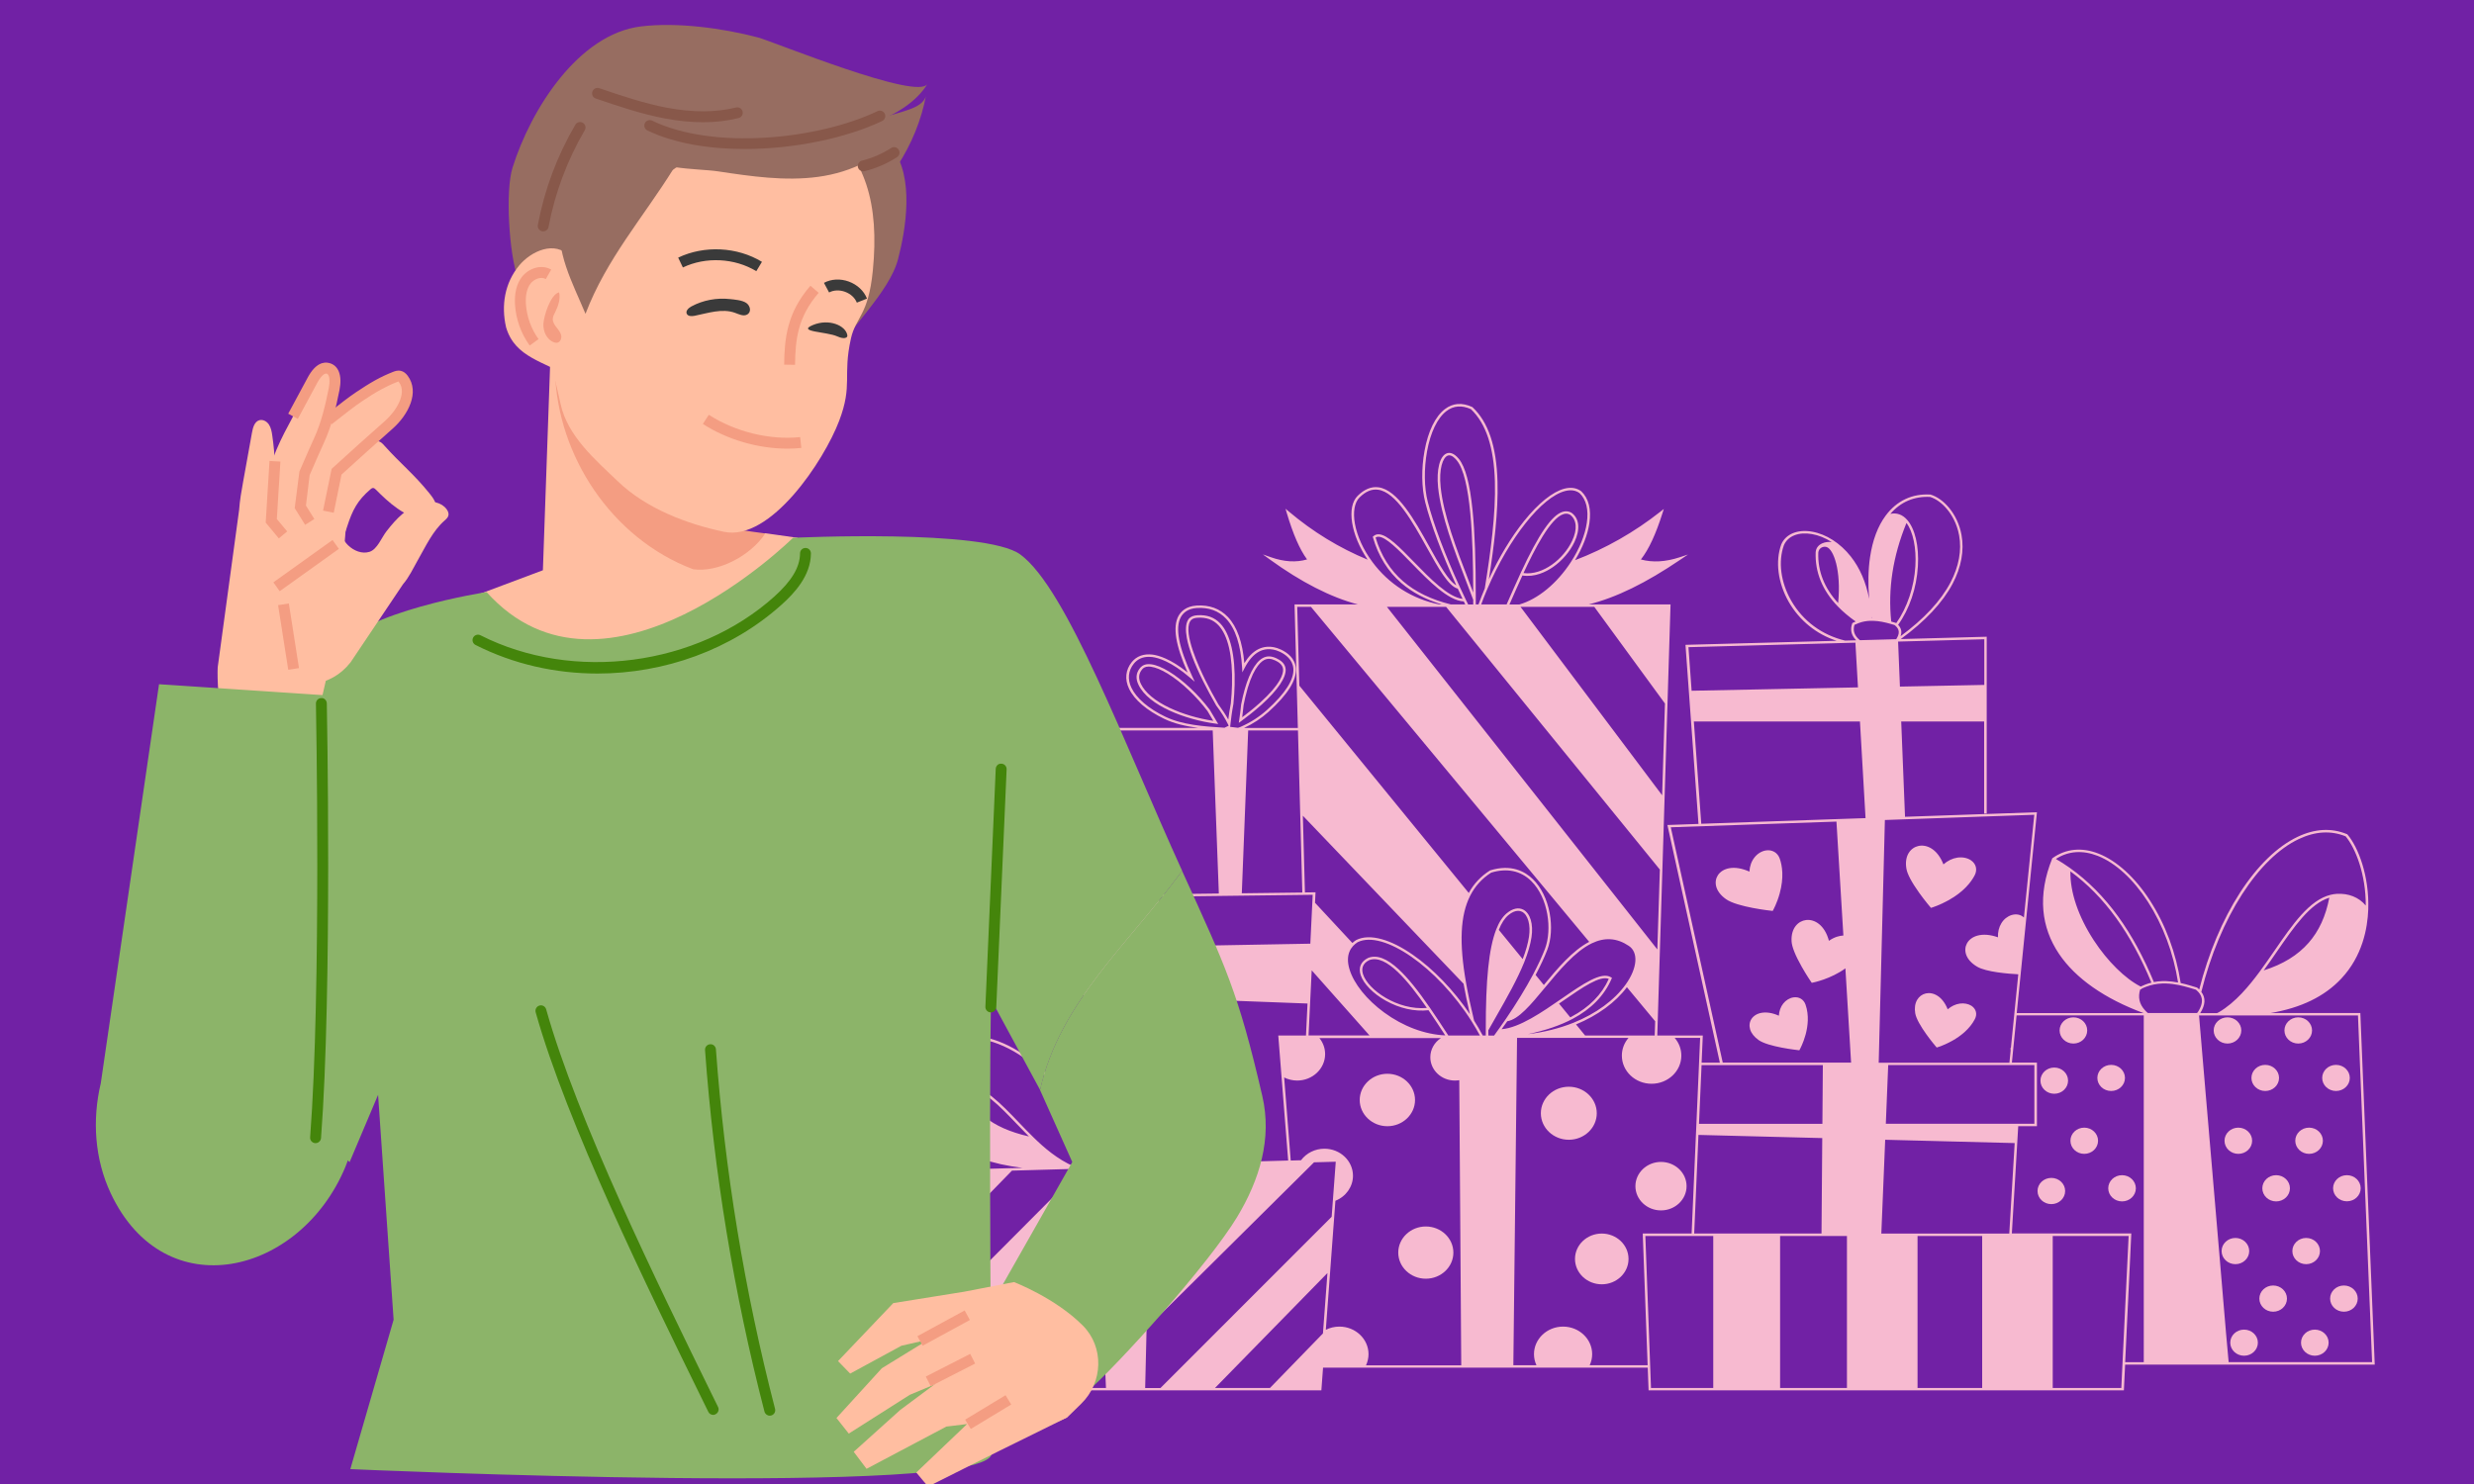 <?xml version="1.0" encoding="utf-8"?>
<!-- Generator: Adobe Illustrator 27.0.0, SVG Export Plug-In . SVG Version: 6.00 Build 0)  -->
<svg version="1.1" xmlns="http://www.w3.org/2000/svg" xmlns:xlink="http://www.w3.org/1999/xlink" x="0px" y="0px"
	 viewBox="0 0 5000 3000" style="enable-background:new 0 0 5000 3000;" xml:space="preserve">
<style type="text/css">
	.st0{fill:#7121A5;}
	.st1{fill:#F7BAD0;}
	.st2{fill:#FFBEA1;}
	.st3{fill:#F49D82;}
	.st4{fill:#8CB469;}
	.st5{fill:#976D61;}
	.st6{fill:#3A3A3A;}
	.st7{fill:#88584A;}
	.st8{fill:#44850B;}
</style>
<g id="BG">
	<rect class="st0" width="5000" height="3000"/>
</g>
<g id="Box">
	<g>
		<path class="st1" d="M2549.7,1424.5c32.7-29.5,50-55.1,48.6-72c-1-12-11.1-18.1-18.6-21.7c-10.5-4.9-19.2-5.1-27.5-0.6
			c-16.3,8.8-30.7,36.6-40.5,78.4c-1.2,5.1-2.3,10.4-3.4,15.9l0,0.2c-1,10.3-2.3,20.6-3.8,30.6l-0.9,6l5.1-3.7
			C2519,1450,2534.5,1438.2,2549.7,1424.5z M2513.4,1425.2c1-5.4,2.2-10.6,3.3-15.6c12.8-54.5,29.3-70.5,38-75.2
			c6.8-3.6,13.7-3.4,22.6,0.8c6.4,3,15,8.1,15.8,17.7c0.7,9-4.4,29.8-47,68.1c-12.7,11.5-25.7,21.6-35.6,29
			C2511.6,1441.8,2512.6,1433.5,2513.4,1425.2z"/>
		<path class="st1" d="M2444.9,1434.8l-0.2-0.3c-11.3-15-24.7-29.9-38.8-43.2c-29.5-27.8-59.2-45.9-79.5-48.4
			c-1.6-0.2-3.2-0.3-4.7-0.3c-11.3,0-16.1,5.9-17.7,7.9c-8.2,10.1-9.2,21.2-3,34c20.2,42.2,94.9,70.2,155.8,78.4l5.3,0.7l-2.7-4.4
			C2454.5,1451.2,2449.6,1443,2444.9,1434.8z M2364.3,1431.2c-29.8-14.1-50-30.9-58.6-48.8c-5.3-11.2-4.6-20.4,2.4-29
			c2.2-2.8,5.8-5.9,13.5-5.9c1.3,0,2.6,0.1,4.1,0.3c19.2,2.4,47.8,19.9,76.4,47c13.9,13.1,27.1,27.8,38.2,42.5
			c3.9,6.7,7.8,13.3,11.8,19.9C2421,1452.5,2390,1443.3,2364.3,1431.2z"/>
		<path class="st1" d="M4783.7,2377.3l0-2.1h-0.1l-13.2-324.9l-0.1-2.4h-181.6c61.3-10.2,109.4-33.5,143.2-69.7
			c42.5-45.4,53-101.1,54.4-139.9c2.3-67.2-20.1-125.5-42-151.3l-0.4-0.5l-0.6-0.2c-31.4-13-64.9-11.2-99.8,5.4
			c-41,19.5-81.3,58.6-116.6,113.2c-35.2,54.6-63.6,122.1-82.2,195.4c-0.1-0.1-0.1-0.1-0.2-0.2c-1.2-1.1-2.5-2.3-3.9-3.4l-0.4-0.3
			l-0.5-0.1c-5.7-1.8-10.1-3.1-14.2-4.3c-5.4-1.6-11.6-3.3-18.3-4.7c-9.4-61-30.9-118.8-62.2-167.1c-30-46.4-66.8-80-103.7-94.5
			c-33.7-13.3-65.8-10.2-92.9,8.9l-0.6,0.4l-0.3,0.7c-14.7,36.5-20.7,71.7-17.8,104.8c2.7,31.2,13.4,60.8,31.6,87.8
			c33.3,49.5,92.4,90.8,170.8,119.7h-256.2l40.8-406l-266.6,9.2l-7.7-192.6h167.6v186h5.2v-357.4l-173.7,4.7
			c49.3-35.9,84.6-73.6,104.9-112.1c17.4-33.1,23.6-67.1,17.9-98.3c-8-43.9-37.5-74.3-62.5-81.6l-0.3-0.1l-0.3,0
			c-36.7-2.2-67.8,12.5-90.1,42.4c-16,21.5-26.6,49.8-31.7,84.3c-3.7,25.3-4.3,53.4-1.8,84c-6.3-33.2-18.8-62.3-37.1-85.5
			c-21.2-26.9-49.7-45.2-78.2-50.2c-29.2-5.1-53,4.6-62.1,25.3l-0.1,0.1c-12.6,34.7-6.9,78.3,15.1,116.7
			c21.6,37.5,55.5,65,96.6,78.5l-302.7,8.1l-2.7,0.1l26.3,362l-59.7,2.1l-3.1,0.1l106,480.5H3439l2.3-52.3l0.1-2.6h-92l26.8-871.5
			h-165.5c55.8-13.9,115.7-43.2,186.1-91l14.7-9.9l-17,5.6c-28.6,9.4-54.8,10.8-78.2,4.4c16-20.5,30-50.6,43.8-94.2l2.5-7.9
			l-6.7,5.3c-52.7,41.6-110.8,74.7-172.7,98.3c15.3-25.2,25.6-51.5,29-75c4.1-28-1.6-50.2-16.3-64.2l-0.2-0.2
			c-9.2-6.8-20.6-8.6-33.7-5.3c-23.7,6.1-52.8,29.3-81.8,65.5c-25.8,32.1-50.7,73.3-71.1,117.5c10.5-67.4,19.1-136.9,17.4-197.4
			c-2.1-71-18.5-120.1-50.4-150.1l-0.3-0.3l-0.4-0.2c-20.6-9.5-39.2-8-55.3,4.3c-19.3,14.7-33.9,44.7-41.1,84.4
			c-6.6,35.9-6,74.8,1.4,103.9c11.3,44.3,34.1,105.2,62.8,167.9c-15.9-8.9-34.8-42.7-54.6-78.4c-29.9-53.8-63.9-114.7-102.8-119.8
			c-14.3-1.9-28.4,3.9-41.9,17.2c-22.9,22.6-13.7,79.3,20.1,129.1c-57-23.5-110.6-56.2-159.2-97.3l-6.7-5.6l2.4,8.2
			c13,43.6,26.1,73.7,41.1,94.2c-21.8,6.4-46.4,5-73-4.4l-16.3-5.7l13.8,10c63.7,46.2,123.5,76.7,178.2,91.1h-128l6.7,249.7h-108.8
			c18.3-8.5,35-19.5,49.7-32.7c38.5-34.7,57.1-64.2,55.1-87.9c-1.6-20.3-17.3-31.8-30.1-37.8c-20.9-9.8-37.2-5.5-47.2-0.1
			c-10,5.4-19,14.7-26.9,27.6c-3.5-42.5-14.7-73.8-33.1-93.3c-16.2-17.1-37.6-24.9-63.5-23.2c-21.4,1.4-31.6,12.2-36.5,21.1
			c-11.9,21.9-5.9,59.3,18.4,114.1c-34.7-27.9-59.1-34.6-71-36.1c-17.5-2.1-32,3.1-41.7,15.1c-12.7,15.7-14.7,34.9-5.5,54
			c10.6,22.2,35.7,43.8,70.7,60.6c20.7,10,44.1,15.2,68.5,18.4h-206.3l29.4,337.3l-185.7,2.3l-2.7,0l4,107.3h0l1.3,35.1l6.6,177.7
			c-52.1-35-106.5-46.3-154.9-31.9l-0.5,0.2l-0.4,0.4c-22,18.7-44.6,61-42.3,109.7c1.3,28.1,11.9,68.5,54.7,101.4
			c33.7,25.9,81.3,42.7,142.1,50l-22.4,0.6l-0.5-0.5l-0.5,0.5l-247.3,6.9l-2.9,0.1l66.7,440.1l0.3,2.1h810.7l3.4-45.9h656.2
			l1.7,45.9h960.6l2.5-52.1h504.5L4783.7,2377.3z M4665.8,1905.9c-22.1,25.2-51.8,43.5-90.8,55.8c9.1-12.4,17.9-25.2,26.4-37.6
			c34.5-50,67.1-97.4,106.2-109.4C4700.4,1852.1,4686.7,1882,4665.8,1905.9z M4531.5,1807.5c34.7-53.8,74.3-92.3,114.4-111.3
			c33.2-15.7,65-17.6,94.7-5.5c20.3,24.4,41,77.7,40.6,139.9c-13.7-16.6-34.7-25.1-58.7-23.6c-4.1,0.2-8.3,0.9-12.3,1.9
			c-42.8,10.4-77,60-113.2,112.6c-9.9,14.4-20.2,29.2-30.7,43.5c-20.3,27.3-47.9,61.3-81.8,81.2l-3.9,1.9h-33.9
			c10.6-16.8,11.4-30.9,2.2-42.9C4467.5,1930.8,4496,1862.5,4531.5,1807.5z M4155,1736.4c24.9-16.1,54-18.2,84.6-6.2
			c35.8,14.1,71.8,47,101.2,92.6c30.6,47.3,51.7,103.7,61.1,163.4c-7.5-1.4-15.6-2.5-23.8-2.8c-2.9-0.1-5.7-0.1-8.3,0
			c-5.8,0.2-11.3,0.8-16.8,1.9c-20.7-50.2-44.9-94.7-71.8-132c-28.7-39.8-61.7-73-97.9-98.7
			C4174.1,1748.1,4164.6,1741.9,4155,1736.4z M4231.6,1900.9c-31.3-48-48-97.2-47.3-139.4c34.2,25,65.4,56.8,92.7,94.6
			c26.6,36.9,50.5,80.7,71,130.4c-4.1,1-8.1,2.2-12.1,3.8c-3.2,1.2-6.3,2.6-9.5,4.1C4295.4,1978.8,4259.4,1943.5,4231.6,1900.9z
			 M4111.3,1647.1l-20.9,207.7c-6.5-6-15.6-7.9-25.2-4.9c-8.2,2.6-15.5,8.4-20.4,16.5c-4.9,8-7.3,17.8-6.9,28.4
			c-32.4-11.5-54.8-2.3-62.7,12.4c-7.1,13.2-3.5,32.9,20.8,47.1c18.1,10.6,62.1,14.2,83,15.3l-14.9,148.5h-0.7v5h0.2l-2.5,25.3
			h-264.2l12.5-490.7L4111.3,1647.1z M3432.6,2294.3l250.2,6.4l-1.5,192.9H3424L3432.6,2294.3z M3811.3,2271.7l4.8-118.6h295.4
			v118.6H3811.3z M4010.3,1292.3v92.3l-170.5,3.4l-3.7-91L4010.3,1292.3z M3900.8,1004.6c11.7,3.5,24.4,12.7,34.7,25.3
			c8.4,10.2,19.4,27.6,23.9,52.3c5.5,30.2-0.5,63.1-17.4,95.3c-19.6,37.2-53.5,73.7-100.9,108.6c3.1-8.7,1.5-16.3-5-22.9
			c23.2-32.5,37.4-74.5,40-118.4c2.5-40.9-5.8-76.1-22-94.2c-9.4-10.5-20.9-14.5-33.6-11.8
			C3841.3,1014.6,3868.8,1002.9,3900.8,1004.6z M3853,1057.2c13.4,17.8,20.2,50.6,18,87.3c-2.5,42.1-16.6,84-38.7,115.3
			c-0.2-0.1-0.4-0.3-0.6-0.4l-0.4-0.3l-0.5-0.1c-3.4-1-6.1-1.8-8.6-2.5C3815.4,1190.2,3825.4,1124.9,3853,1057.2z M3782.7,1250
			c-0.1,0-0.3,0-0.4,0c0-1.2-0.1-2.4-0.2-3.6C3782.4,1247.6,3782.6,1248.8,3782.7,1250z M3779.9,1255c1.8-0.1,3.8-0.1,5.8,0
			c12.5,0.4,24.4,3.2,33.5,5.7c2.8,0.8,5.9,1.6,9.7,2.8c0.8,0.6,1.5,1.2,2.1,1.8c8.2,7.4,8.5,15.7,1.3,26.9l-73.5,2
			c-1.5-1.2-2.9-2.5-4.1-3.8c-7.8-8.2-10-17.1-6.7-27.3c2.9-1.4,5.8-2.6,8.6-3.6C3764.1,1256.7,3771.7,1255.3,3779.9,1255z
			 M3620.2,1214.5c-21.3-37.1-26.9-79.2-14.8-112.6c8.1-18.4,29.6-26.9,56.3-22.3c13.4,2.3,27.1,7.7,40.3,16.2
			c-6.4-0.8-13.1-0.1-19,2.5c-8,3.5-12.7,9.7-13.4,17.4l-0.1,0.1l0,0.6c-1.5,40.3,13.5,77.1,44.6,109.4l0.8,0.8
			c10.1,10.3,21.9,20.3,35.4,29.8c-1.9,0.8-3.9,1.7-5.8,2.7l-0.9,0.5l-0.3,0.9c-4.4,12.3-1.9,23.4,7.4,33.2c0.2,0.2,0.4,0.4,0.7,0.7
			l-22.5,0.6C3682.4,1283.9,3643.8,1255.4,3620.2,1214.5z M3714.9,1219.1c-27.9-30.3-41.4-64.6-40.1-102c0.8-9.2,9.9-13.4,16.7-11.3
			C3705.5,1110.1,3721.5,1152.7,3714.9,1219.1z M3412.4,1308.3l337.4-9.1l5.2,90.4l-336.2,6.8L3412.4,1308.3z M3423.3,1458.5H3759
			l11.3,195.4l-59.1,2l-272.9,9.4L3423.3,1458.5z M3376.7,1672.4l334.8-11.5l14,230.3c-7.6,0.4-18,2.8-29.2,10.7
			c-8.4-31.8-29-44.1-46.3-42c-15.5,1.9-30.6,15.9-29.2,42.9c0.6,11.2,7.5,28.5,20.5,51.5c9.6,17,19.2,31,19.3,31.1l1,1.4l1.7-0.3
			c1.5-0.3,36.4-7.2,66.3-28.9l11.5,190.5h-259.4L3376.7,1672.4z M3684,2153.2l-0.9,118.6h-249.4l5.2-118.6H3684z M3349.5,1919.3
			L2803,1226.8h119.6l432,531.1L3349.5,1919.3z M2835.7,1175.1c-26.1-22.5-44.8-52.3-55.6-88.4c1.7-1.2,3.7-1.8,5.9-1.7
			c15.1,0.4,40.5,26.5,67.4,54.1c34.3,35.2,73.1,75.1,104.9,76.7c1,2,2,4.1,3,6.1h-29.1C2893,1212.2,2860.5,1196.5,2835.7,1175.1z
			 M3222.1,1226.8l142.8,195.4l-5.7,185.5L3073,1226.8H3222.1z M3083.2,1057.6c27.9-35.1,56.3-59,80.1-65c11.4-2.9,21.1-1.5,29,4.3
			c13.5,12.8,18.6,33.5,14.7,59.9c-3.6,24.7-15,52.9-32.2,79.4c-28,43.2-66.9,75.2-104.2,85.8h-20c8.5-19.3,17.2-39.1,26.2-58.6
			c25,3.9,47.3-7,61.7-17c18.5-12.8,34.4-31.3,43.5-50.7c12.1-25.7,9.9-47.8-6-59.1l-0.3-0.2c-5.4-3-11.3-3.6-17.5-1.7
			c-22,6.7-48.2,44.7-84.6,123l-0.8,1.8c-9.6,20.8-18.9,41.9-27.9,62.4h-51.4c3.7-10.2,7.8-20.5,12.1-30.6l0.2-0.2l0.1-0.5l0.1-0.2
			C3027.8,1139.2,3055.3,1092.7,3083.2,1057.6z M3079,1158.5c22.4-48.2,54.6-111.2,80.9-119.2c4.7-1.5,9-1.1,13.1,1.2
			c13.7,9.9,15.3,29.7,4.2,53C3160.3,1129.5,3118.4,1163.7,3079,1158.5z M2885.5,1014.3c-7.3-28.5-7.8-66.6-1.4-101.9
			c7-38.6,21-67.5,39.2-81.4c14.3-10.9,30.9-12.2,49.4-3.9c30.6,29.1,46.5,77,48.5,146.4c1.9,65.8-8.6,142.3-20.3,215.3l-0.1,0.2
			v0.5c-4.5,10.7-8.8,21.6-12.7,32.4h-5.5c0-3.3,0-6.6,0-9.8c0.1-78.5-2-135.8-6.5-180.4c-5.5-54-14.6-88-27.9-104.2
			c-10.5-12.7-19-13-24.3-11c-14.1,5.3-21.1,32.9-17.5,68.7c5.9,57.5,32,125.6,57.3,191.5c4.5,11.8,9.2,24,13.7,35.9
			c0,3.1,0,6.3,0,9.4h-10.2c-1.6-3.2-3.1-6.4-4.7-9.5c-4.2-8.7-8.2-17.2-12-25.5C2920.7,1122.5,2897.1,1059.6,2885.5,1014.3z
			 M2977.4,1197.8c-2.9-7.7-5.9-15.4-8.8-22.9c-25.2-65.6-51.2-133.4-57-190.2c-3.8-36.8,4.3-59.8,14.2-63.6c1-0.4,2-0.6,3.1-0.6
			c5.6,0,11.2,5.2,15.2,10.1C2972.6,965,2977.2,1088.8,2977.4,1197.8z M2738.3,1058.7c-4.2-23.6-0.8-43,9.3-53
			c12.4-12.3,24.7-17.4,37.4-15.7c36.2,4.8,69.5,64.6,98.9,117.3c23.2,41.6,43.3,77.7,62.3,82.7c3.1,6.7,6.4,13.7,9.7,20.7
			c-29.2-3.7-65.9-41.4-98.5-74.9c-28.9-29.7-53.8-55.3-71.1-55.7c-4.2-0.1-7.9,1.3-10.8,4l-1.1,1l0.4,1.4
			c10.9,37.8,30.3,68.8,57.5,92.3c21.7,18.7,49,33.1,81.4,43.1h-4.5c-54.5-10.6-102.8-41.2-135.9-86.3
			C2755.2,1111.1,2742.8,1083.8,2738.3,1058.7z M2621.7,1226.8h27.8l562.3,677.2c-33.6,17.4-64.4,54.2-91.7,87.2l-16.6-20.3
			c10-19,18-36.1,23.7-51c7.9-20.7,9.6-47.6,4.7-73.9c-5.2-28-17.2-52.3-33.8-68.6c-15.8-15.5-43.7-31.1-86.4-17.9l-0.3,0.1
			l-0.3,0.2c-18.2,11.5-32.6,26.8-42.7,45.4L2626,1386.1L2621.7,1226.8z M2360.9,2352.9c42.3-11.4,77.1-25.2,103.5-41.1
			c28.4-17.1,48-37.2,58.2-59.6c15.1-33.2,10.1-72.6-14.8-117.1l-0.4-0.7l-0.7-0.4c-34.2-17.4-76.4-16.5-118.8,2.5
			c-24.3,10.9-47.4,27-67.8,47.3l10.2-166.9l312.2,11.8l-3.1,64.6h-56l20,252.8L2360.9,2352.9z M2499.3,2354l-178.4,177.1l4.1-172.3
			L2499.3,2354z M2378.7,2223c27.4-27.3,58.7-50.2,93-68.2c0.4,30-16.1,65-47.1,99.1c-28.5,31.4-65.6,57.4-97.2,68
			c-5.8-2.6-12.1-4.8-18.8-6.5C2328.8,2280.3,2352.4,2249.2,2378.7,2223z M2303.2,2314.3c-9.6-2-19.8-3-30.2-3
			c-6.4,0-12.8,0.4-19,1.2c8.3-37.1,25.8-72.9,50.5-103.6c24.3-30.1,53.9-53.5,85.7-67.8c38.9-17.4,77.4-19.1,109.2-4.9
			c-9,3.8-18,8-26.6,12.4c-36.2,18.5-69.2,42.5-98,71.1C2348,2246.4,2323.9,2278.3,2303.2,2314.3z M2336.6,1913.4l6.1-100.7
			l310.3-3.8l-4.8,98.8L2336.6,1913.4z M2647.7,2028.9l3.2-65.4l0.1-1.9l116.8,131.6h-123.2L2647.7,2028.9z M2637.3,1804.1
			l-4.2-155.1l324.8,339.7c3.2,18.2,7.4,38,12.8,61.5c-32.4-48.1-74-91.5-115.7-120.3c-22.3-15.5-43.4-26-62.6-31.3
			c-20.5-5.7-37.8-5.1-51.4,1.7l-0.2,0.1c-2.8,1.8-5.4,3.8-7.6,5.9l-75.5-81.3l1-21.2L2637.3,1804.1z M2522.6,1476.6h100.6
			l8.8,327.7l-122.3,1.5L2522.6,1476.6z M2355,1448.8c-33.9-16.4-58.1-37.1-68.3-58.3c-8.4-17.4-6.6-34.8,4.9-49
			c7.3-9,17.6-13.7,30.2-13.7c2.2,0,4.4,0.1,6.7,0.4c12.3,1.5,38.6,9,76.9,42.1l9.2,7.9l-5-10.7c-27.5-58.9-35-98.2-23.1-120
			c4.2-7.7,13.2-17.2,32.2-18.4c24.2-1.6,44.2,5.7,59.2,21.6c18.9,19.9,29.8,53.2,32.4,99l0.5,9.5l4.4-8.5
			c8.4-16.2,18.1-27.4,29.1-33.3c8.9-4.8,23.4-8.6,42.3,0.2c11.6,5.5,25.8,15.8,27.3,33.8c1.8,22.1-16.2,50.4-53.5,84
			c-15.5,13.9-33.3,25.3-52.9,33.9c-0.8,0.4-1.3,0.6-1.6,0.7l-4,1.3l-15.7-1.9l0.2-2.2l0.4-3.6c1-9.3,2.8-24,6-40.8l0-0.2
			c1.3-13.1,2.1-25.9,2.4-38c1.5-59.6-8.5-102.5-28.9-124.1c-11.9-12.5-27-18-46.5-16.7c-14.2,0.9-18.1,8.1-19.3,10.4
			c-4.2,7.7-4.8,19.7-1.9,35.6c4.1,22.4,15.3,51.9,33.2,87.8c7.7,15.4,16.5,31.8,26.2,48.7l0.2,0.2c9.9,13.2,17.9,25.9,23.6,37.7
			l1.4,2.9l-8.1,3.9l-0.2,0.2C2432.8,1468.6,2389.6,1465.5,2355,1448.8z M2482.4,1454.6c-5.4-9.8-12.1-20-20-30.6
			c-9.7-16.8-18.4-33-26-48.3c-13.8-27.8-44.6-95-31.4-119.1c1.8-3.3,5.1-7.1,15.1-7.8c17.7-1.2,31.5,3.8,42.2,15
			c19.6,20.6,29.1,62.4,27.6,120.7c-0.3,12-1.1,24.6-2.4,37.6C2485.1,1434.5,2483.5,1445.7,2482.4,1454.6z M2220.4,1476.6h230.5
			l12.4,329.7l-214,2.6L2220.4,1476.6z M2251.1,2317.8c7.1-1.1,14.4-1.6,21.9-1.6c10.7,0,21.2,1.1,31,3.3c8,1.8,15.5,4.3,22,7.3
			l0.5,0.2c14.1,6.6,23.4,15.7,26.3,25.4c0.1,0.2,0.1,0.4,0.2,0.6l-160.7,4.5c0.7-9.4,7.3-18.6,18.8-25.9
			C2221.6,2325,2235.5,2320.2,2251.1,2317.8z M2230.7,2317h0.2l-0.2,0.2V2317z M2225.6,2315.1v4c-5.3,1.9-10.2,4.2-14.6,6.8
			c-13.1-37.2-30.8-72-52.8-103.5c-21.8-31.3-46.8-58-74.1-79.2c-3.7-2.9-7.4-5.6-11.1-8.2l-4.8-127.9l151,5.7L2225.6,2315.1z
			 M2065,1918.4l-3.8-102.3l153.9-1.9l2.1,101.3L2065,1918.4z M1933.3,2186.2c-24.4-1.1-44.9,5-58.7,17.2
			c-0.3-44.2,20.2-82.1,40.3-99.5c51.7-15.2,110.6,0.1,165.9,43c27,20.9,51.6,47.2,73.1,78.1c21.9,31.5,39.6,66.3,52.6,103.6
			c-12.1,8.1-18.9,18.3-19.4,29l-16.4,0.5c-33.7-14.4-61.2-38.6-81.3-58.2c-10.5-10.2-20.8-20.9-30.7-31.3
			c-36.2-37.8-70.4-73.6-113.1-81.1C1941.4,2186.9,1937.3,2186.4,1933.3,2186.2z M1989.8,2257.5c-20.5-16.9-34-38-41.2-64.2
			c39.2,8.7,71.8,42.7,106.2,78.7c8,8.4,16.3,17,24.7,25.4C2041,2288.6,2011.6,2275.5,1989.8,2257.5z M1798.6,2373.4l136.9-3.8
			l-118.7,123.9L1798.6,2373.4z M1848.3,2701.1l-17.4-114.8l214.3-219.8l67-1.9l0.1,0v0l57.5-1.6h0.2v0l15.5-0.4L1848.3,2701.1z
			 M1884.2,2805.9l335.9-350.9l7.3,169l-183.2,181.9H1884.2z M2195.7,2805.9l37.9-37.6l1.6,37.6H2195.7z M2314.4,2805.9l2.9-120.6
			l338.4-335.6l43.9-1.2l-8.3,111.3l-346,346.2H2314.4z M2673.7,2695.6l-107.1,110.3h-111.1l227.3-232.4L2673.7,2695.6z
			 M2760.8,2759.9c3.2-7,5-14.7,5-22.4c0-30.7-26.4-55.7-58.8-55.7c-9.7,0-19.1,2.2-27.5,6.5l19.4-260.9
			c21.3-8.4,35.5-28.5,35.5-50.5c0-30.2-25.9-54.7-57.7-54.7c-18.9,0-36.4,8.7-47.3,23.3l-20.8,0.6l-13.3-167.9
			c8.1,4,17.1,6.2,26.3,6.2c31.1,0,56.5-24,56.5-53.5c0-11.8-4.1-23.1-11.6-32.4h245.7c-13.3,8.7-21.5,23-21.5,38.8
			c0,26,22.3,47.1,49.7,47.1c3,0,5.9-0.3,8.8-0.7l4,576.4H2760.8z M2927,2093.3l-1.5-2.4c-11.3-17.3-22.9-35.2-35-52.7
			c-25.3-36.8-45.5-61.7-63.6-78.5c-24-22.3-44.1-29.9-61.5-23.4l-0.2,0.1c-14.8,7.1-20.2,19.5-15.2,34.9
			c5.8,17.6,25.1,37.3,50.4,51.5c28,15.7,58.7,22.6,86.7,19.4c11.6,16.9,22.9,34.2,33.8,50.9c-41.4-1.8-85.1-18.2-123.5-46.3
			c-35.2-25.7-61.3-58.3-70-87.2c-9.3-30.8,3.8-46.8,16.4-54.9c51.6-25.5,161.3,50.7,230.4,160l0.1,0.2l0.1,0.3l0.3,0.3
			c5.7,9.1,11.2,18.4,16.2,27.8H2927z M2883.7,2037.6c-59.5,5.3-118.7-36.7-128.9-67.8c-2.9-9-3.2-21.3,12.5-28.9
			C2801.8,1928.1,2847.3,1985,2883.7,2037.6z M3008,2093.3c0-3.5,0-7-0.1-10.4c5.4-9.7,11.1-19.7,16.7-29.4
			c20.7-36.3,42-73.8,56-108.6c7.5-18.8,12.3-35.2,14.6-50.3c4-26.5-2.5-48.3-16.6-55.7c-9.7-5-21.5-2.5-33.3,7.2
			c-8.5,7-15.8,18.1-21.6,33.3c-14.7,38.2-21.1,100.8-20.9,202.9c0,3.7,0,7.3,0,11h-6.2c-5.3-10.1-11.2-20.2-17.4-30v-0.4l-0.2-0.2
			c-7.1-29.8-12.2-53.8-16-75.5c-14.3-80.8-11.8-136.8,8.2-176.3c9.7-19.3,24-35.1,42.5-46.8c31.7-9.7,59.6-3.9,80.7,16.7
			c35,34.2,42.7,98.6,28,137.4c-5.7,15.1-13.9,32.5-24.1,51.9c-14.8,27.8-33.8,58.8-54.9,89.7l-0.8,1.1c-7.4,10.8-15.1,21.7-23,32.5
			H3008z M3029.1,1879.8c5.4-13.7,12-23.8,19.6-30c6.9-5.7,13.5-8.5,19.5-8.5c2.8,0,5.4,0.6,7.9,1.9c12,6.2,17.6,26.6,14,50.6
			c-2.1,13.6-6.2,28.3-12.7,45.1L3029.1,1879.8z M3046.1,2064.7l0.1-0.2c23.1-3.8,47.6-33.4,76-67.7l0.5-0.6
			c28.2-34,60.1-72.6,94.3-89.2c26.2-12.6,50.7-11,74.8,5.1c9.6,6.4,14.2,17.1,13.3,30.9c-1,14.3-7.7,30.6-19.5,47.1
			c-22.6,31.7-60.1,59.2-105.7,77.5c-28.4,11.4-59.3,19.1-92.1,23c35.4-7.4,65.8-17.8,90.5-30.9c37.7-20,64.2-47.2,78.7-81l0.8-1.9
			l-1.8-1.1c-19.6-12.3-56.5,13.2-99.2,42.7c-40.3,27.8-85.6,59.2-122,62.2C3038.7,2075.3,3042.4,2070,3046.1,2064.7z
			 M3345.1,2064.5l-0.9,28.8h-140.7l-18.3-22.4c43.7-18.1,80-44.6,102.8-75.2L3345.1,2064.5z M3150.8,2028.8
			c3.1-2.1,6.2-4.2,9.2-6.3c38-26.3,74-51.1,91.4-43.6c-14.2,31.7-39.6,57.5-75.5,76.5c-0.8,0.4-1.6,0.8-2.4,1.2L3150.8,2028.8z
			 M3212.8,2759.9c3.3-7,5-14.7,5-22.4c0-30.7-26.4-55.7-58.8-55.7c-32.4,0-58.8,25-58.8,55.7c0,7.7,1.7,15.4,5,22.4h-46.7
			l7.5-661.7h225.2c-8.7,10.1-13.4,22.6-13.4,35.8c0,31.4,26.9,56.9,60.1,56.9c33.1,0,60.1-25.5,60.1-56.9
			c0-13.2-4.7-25.7-13.4-35.8h51.4l-17.2,395.4h-98.8l9.9,266.3H3212.8z M3462.5,2805.9h-125.8l-11.4-307.3h137.2V2805.9z
			 M3732.7,2805.9h-135.1v-307.3h135.1V2805.9z M4006,2805.9h-130.6v-307.3H4006V2805.9z M3802.2,2493.7l7.8-189.6l261.7,6.7
			l-10.9,182.9H3802.2z M4287.2,2805.9h-138.6v-307.3H4302L4287.2,2805.9z M4332.8,2753.8h-37.8l2.8-58.7l0.2-5l3.4-69.8l0.2-5
			l0.4-7.8l3.3-69.1l0.2-5l1.9-39.9h-241.4l2.3-38.9l0.3-4.9l4.3-71.5l0.3-4.9l0.4-7.1l5.3-89.6h37.8v-128.5h-50.6l2.5-25.3l0.5-5
			l6.5-65.1h257V2753.8z M4440.6,2047.4c-0.2,0.2-0.4,0.4-0.5,0.5h-99.3c-2.3-1.9-4.3-3.9-6.1-6c-11.2-12.4-14.2-26.1-9.3-41.7
			c0.3-0.2,0.6-0.3,1-0.5c0.4,0.2,0.8,0.4,1.1,0.5l0.8-1.5c3.1-1.6,6.3-2.9,9.5-4.1c10.4-3.9,20.9-6,32.3-6.4c2.5-0.1,5.2-0.1,8,0
			c17.2,0.5,33.7,4.8,46.2,8.4c3.9,1.1,8.2,2.4,13.6,4.1c1.1,0.9,2.2,1.8,3.1,2.8c7.5,7.2,15.7,19.5,1,42.4
			C4441.7,2046.3,4441.2,2046.9,4440.6,2047.4z M4498.8,2694.3l-0.4-5l-5.7-66.9l-0.4-5l-6.8-80.4l-0.4-4.9l-6.5-76.3l-0.4-4.9
			l-6.1-71.5l-0.4-4.9l-7-81.5l-0.4-5l-7.3-85.1l-0.4-5l-6.4-75l-0.4-5l-5.5-65.1h321.2l2.6,65.1l0.2,5l3.1,75.8l0.2,4.9l3.4,84.2
			l0.2,4.9l3.3,82.4l0.2,4.9l2.9,71.5l0.2,4.9l6.7,164.1l0.2,5l0.5,11.5l2.1,51h0l0.2,5h0l2.5,60.6h-289.9L4498.8,2694.3z"/>
		<path class="st1" d="M2859.8,2223.7c0-29.2-25.1-53-55.9-53s-55.9,23.8-55.9,53c0,29.2,25.1,53,55.9,53
			S2859.8,2252.9,2859.8,2223.7z"/>
		<path class="st1" d="M3227.1,2250.5c0-29.6-25.4-53.6-56.5-53.6c-31.2,0-56.5,24-56.5,53.6c0,29.6,25.4,53.6,56.5,53.6
			C3201.7,2304.1,3227.1,2280.1,3227.1,2250.5z"/>
		<path class="st1" d="M3408.6,2397.9c0-27-23.2-49-51.7-49c-28.5,0-51.7,22-51.7,49c0,27,23.2,49,51.7,49
			C3385.4,2446.9,3408.6,2424.9,3408.6,2397.9z"/>
		<path class="st1" d="M3237.2,2493.7c-29.8,0-54.1,23-54.1,51.3c0,28.3,24.3,51.3,54.1,51.3c29.8,0,54.1-23,54.1-51.3
			C3291.3,2516.7,3267,2493.7,3237.2,2493.7z"/>
		<path class="st1" d="M2881.6,2479.4c-30.7,0-55.7,23.7-55.7,52.8c0,29.1,25,52.8,55.7,52.8c30.7,0,55.7-23.7,55.7-52.8
			C2937.3,2503.1,2912.3,2479.4,2881.6,2479.4z"/>
		<path class="st1" d="M3580.9,1841.3l1.8,0.2l0.8-1.5c0.3-0.6,7.8-13.9,13.2-33.5c9.1-32.8,5.2-56.6,0.2-70.8
			c-4.2-12-15.2-18.5-28-16.5c-8.7,1.4-17.1,6.5-23.1,14.2c-6.1,7.7-9.6,17.6-10.2,28.6c-31.3-14.1-54.4-6.8-63.6,7.1
			c-8.3,12.6-6.5,32.5,16.3,48.6C3510.8,1833.7,3578.1,1841,3580.9,1841.3z"/>
		<path class="st1" d="M3878.8,1805c11.4,15.9,22.5,28.9,22.6,29l1.1,1.3l1.7-0.5c0.6-0.2,15.8-4.8,34.2-15.1
			c30.8-17.3,45.6-36.9,52.5-50.3c5.9-11.4,2.8-23.3-7.8-30.4c-7.2-4.8-17-6.7-27-5.3c-10.1,1.5-19.9,6.2-28.4,13.7
			c-11.9-30.8-33.7-41-50.6-37.2c-15.2,3.4-28.7,18.8-24.3,45.5C3854.6,1766.9,3863.4,1783.4,3878.8,1805z"/>
		<path class="st1" d="M3539.8,2059.8c-4,6.1-5,13.6-2.8,21c2.4,8,8.3,15.4,17.1,21.7c19.5,13.8,78.1,20.2,80.6,20.5l1.8,0.2
			l0.8-1.5c1.1-1.9,26.6-48.2,11.7-90.9c-3.7-10.6-13.4-16.3-24.7-14.5c-7.6,1.2-15,5.7-20.3,12.4c-5.3,6.7-8.3,15.1-8.9,24.6
			C3568,2041.2,3547.9,2047.6,3539.8,2059.8z"/>
		<path class="st1" d="M3960.8,2028.8c-8.7,1.3-17.1,5.2-24.5,11.6c-10.4-26.6-29.4-35.4-44.2-32.1c-7.4,1.7-13.6,6.3-17.6,13.1
			c-4.2,7.3-5.5,16.5-3.8,26.8c3.7,22.8,40.7,66.3,42.3,68.1l1.1,1.3l1.7-0.5c2.2-0.7,54.6-16.7,75.5-57c5.2-10,2.5-20.5-6.9-26.8
			C3978.1,2029.3,3969.5,2027.6,3960.8,2028.8z"/>
		<ellipse class="st1" cx="4190.4" cy="2083.1" rx="27.9" ry="26.5"/>
		<ellipse class="st1" cx="4501.8" cy="2083.1" rx="27.9" ry="26.5"/>
		<ellipse class="st1" cx="4644.8" cy="2083.1" rx="27.9" ry="26.5"/>
		<ellipse class="st1" cx="4266.7" cy="2179.1" rx="27.9" ry="26.4"/>
		<ellipse class="st1" cx="4578.1" cy="2179.1" rx="27.9" ry="26.4"/>
		<ellipse class="st1" cx="4721.1" cy="2179.1" rx="27.9" ry="26.4"/>
		<ellipse class="st1" cx="4151.7" cy="2184.6" rx="27.9" ry="26.5"/>
		<ellipse class="st1" cx="4212.3" cy="2306.1" rx="27.9" ry="26.5"/>
		<ellipse class="st1" cx="4523.7" cy="2306.1" rx="27.9" ry="26.5"/>
		<ellipse class="st1" cx="4666.7" cy="2306.1" rx="27.9" ry="26.5"/>
		<ellipse class="st1" cx="4288.7" cy="2402.2" rx="27.9" ry="26.5"/>
		<ellipse class="st1" cx="4600.1" cy="2402.2" rx="27.9" ry="26.5"/>
		<path class="st1" d="M4743.1,2375.7c-15.4,0-27.9,11.8-27.9,26.4s12.5,26.4,27.9,26.4s27.9-11.8,27.9-26.4
			S4758.5,2375.7,4743.1,2375.7z"/>
		<ellipse class="st1" cx="4145.8" cy="2407.7" rx="27.9" ry="26.5"/>
		<ellipse class="st1" cx="4517.8" cy="2529.1" rx="27.9" ry="26.5"/>
		<ellipse class="st1" cx="4660.8" cy="2529.1" rx="27.9" ry="26.5"/>
		<ellipse class="st1" cx="4594.1" cy="2625.2" rx="27.9" ry="26.5"/>
		<ellipse class="st1" cx="4737.1" cy="2625.2" rx="27.9" ry="26.5"/>
		<ellipse class="st1" cx="4535.3" cy="2714.3" rx="27.9" ry="26.4"/>
		<ellipse class="st1" cx="4678.3" cy="2714.3" rx="27.9" ry="26.4"/>
	</g>
</g>
<g id="Text">
	<g>
		<g>
			<path class="st2" d="M1375.4,1021.9c-181.5-51.9-236.1-148.4-235.4-320.8l-26.4-14.5l-16.4,466.2l-130.9,49.1
				c0,0,95.4,229,275.4,169c180-60,370.8-283.6,370.8-283.6l-66.1-9.4C1500.3,1097.8,1424.8,1029,1375.4,1021.9z"/>
		</g>
		<g>
			<path class="st3" d="M1400.9,1150.8c49.8,7,115.4-26.4,145.7-72.3l-63.2-8.9l-26.8-56.8C1323,961.9,1265,863.8,1220,716.6
				l-98.2,35.4C1126.3,919.9,1235.3,1088.4,1400.9,1150.8z"/>
		</g>
		<g>
			<path class="st3" d="M1444.2,1084.7l10.3-92.8L1182,724.2C1226.6,872.6,1311.8,1033.4,1444.2,1084.7z"/>
		</g>
		<g>
			<path class="st4" d="M2061.9,1120.8c-71.4-52.1-459.2-33.6-459.2-33.6s-380.2,376.3-619.3,109.7c0,0-253.4,38.9-303.1,117.6
				C555,1513.1,393,2082.7,393,2082.7l313.6,266.5l57.5-135.9l31.4,454.6l-87.5,302c0,0,1295.9,58.5,1295.9-31.7
				c0-66.9-5.7-645.6-1.2-918.3l99.4,183.6c39.8-177.9,179.3-295.9,287.1-443C2272.2,1503.7,2156,1189.4,2061.9,1120.8z"/>
		</g>
		<g>
			<g>
				<path class="st5" d="M1815.2,523.1c-18,69.9-103.5,143.9-136,208.4c-74-118.1-74.2-255.8-103.2-387.6c-4-18.3-7.3-38.2,2-53.9
					c6.7-11.3,19-18.5,31.6-23.9c53.6-22.6,153.7-19.4,193.8,33.7C1847.9,358.4,1830.9,462.4,1815.2,523.1z"/>
			</g>
			<g>
				<path class="st5" d="M1707.8,444.7c84.5-58.6,144.7-151.3,163.9-252.4c-2.8,15.2-19.1,23.6-33.6,28.8
					c-166.4,59.6-355.8,8.5-524.2,61.9c-17.4,5.5-34.8,12.3-48.8,24c-14.1,11.6-24.4,28.9-23.9,47.2c0.6,20.3,14.1,38,29.1,51.8
					c62,57.2,151.4,70.9,235.2,81.4c61.2,7.6,128.8,13.4,179.3-22.1L1707.8,444.7z"/>
			</g>
			<g>
				<path class="st2" d="M1662.4,249.4c87.3,67.7,114.9,163.4,101.6,297.6c-9,91.3-34.4,93.6-44.2,137.1
					c-17.1,76.7,4.1,93.1-23.8,166.6c-30.7,80.8-138.6,244.1-232.7,224.4c-76.1-15.9-157.7-47.6-213.8-101.3
					c-46.3-44.3-102.4-92-116.6-157.3c-28-129-75.9-275.5-57.2-359.6c22.4-100.4,79.4-199.3,176.4-241.6
					c108.1-47.1,244.6-48.6,352.5-0.2C1626.5,224.9,1645.6,236.4,1662.4,249.4z"/>
			</g>
			<g>
				<path class="st6" d="M1731.7,611.8c-3.9-9.8-12.5-17.7-23.8-21.9c-11.2-4.1-23-3.6-32.3,1.3l-10.4-19.4
					c14.8-7.9,33.1-8.9,50.3-2.6c17.1,6.3,30.5,18.8,36.7,34.4L1731.7,611.8z"/>
			</g>
			<g>
				<path class="st6" d="M1528.5,548.2c-43.8-26.6-102.1-29.6-148.4-7.5l-9.5-19.9c52.9-25.2,119.3-21.9,169.3,8.5L1528.5,548.2z"/>
			</g>
			<g>
				<path class="st3" d="M1606.8,737.5l-22-0.3c0.7-52.6,5.3-104.4,53.1-159.6l16.6,14.4C1611.6,641.7,1607.5,687.3,1606.8,737.5z"
					/>
			</g>
			<g>
				<path class="st3" d="M1591,907c-58.3,0-121.5-18.2-170.5-50l12-18.5c53.1,34.4,123.8,51.7,184.6,45.1l2.4,21.9
					C1610.1,906.5,1600.6,907,1591,907z"/>
			</g>
			<g>
				<path class="st5" d="M1874.4,169.2c0,0-67.7,138.8-377.9,87.6c0,0-325.4,188-400.8,322.7c0,0-48.6-15.3-48.6-15.4
					c-18.4-49.9-26.1-178.1-11.3-225.1c37-118.2,133.3-270.2,259.6-285.6c73.2-8.9,165.1,3.5,236.5,22.3
					C1561.7,83.6,1857.5,205.2,1874.4,169.2z"/>
			</g>
			<g>
				<g>
					<path class="st2" d="M1022.8,661.7c18.3,62,77.1,68.2,131.6,102.8c3.5-57,7.1-80.4,10.4-137.4c1.8-31.6,10.6-82.2-13-108.4
						c-30.1-33.6-78.5-10.9-102.4,17.8C1019.9,572,1012.6,617.6,1022.8,661.7z"/>
				</g>
				<g>
					<g>
						<path class="st3" d="M1122.6,629.9c-2.4,4.9-5.4,9.8-5.4,15.2c-0.1,6.3,3.7,11.9,7.6,16.9c3.9,5,8.2,10,9.4,16.2
							c1.2,6.2-2.1,13.8-8.3,14.7c-2.1,0.3-4.3-0.2-6.3-0.9c-14.4-5.1-22.1-21.8-21.4-37.1c0.7-15.7,14.4-60.1,31.7-63.9
							C1133.2,603.4,1128.1,618.8,1122.6,629.9z"/>
					</g>
					<g>
						<path class="st3" d="M1070.5,698.5c-17.2-23.7-27.7-52.9-29.6-82.1c-1.5-23.3,3-42.2,13.6-56.2c12.8-16.9,38.5-27.2,59.5-15.2
							l-10.9,19.1c-10-5.7-24.1,0.2-31,9.4c-7.3,9.6-10.4,23.6-9.2,41.5c1.7,25.1,10.7,50.2,25.5,70.6L1070.5,698.5z"/>
					</g>
				</g>
			</g>
			<g>
				<path class="st5" d="M1451.1,346.4c67,10.1,135.2,20.2,202.4,11.1c67.2-9.1,134.5-40.4,171.7-97.1
					c-80.3,6.3-158.3-23.9-235.1-48.1c-76.8-24.2-161.5-42.3-236.5-12.8c-35.6,14-95.3,59.9-66.7,103.9
					C1313.1,344,1409.2,340.1,1451.1,346.4z"/>
			</g>
			<g>
				<path class="st7" d="M1504.9,301.2c-72.4,0-142.4-11.4-196.5-37.5c-5.5-2.7-7.8-9.2-5.1-14.7c2.6-5.5,9.2-7.7,14.7-5.1
					c123.5,59.8,335.2,38.3,455.4-19.2c5.4-2.7,12.1-0.3,14.7,5.2c2.6,5.5,0.3,12.1-5.2,14.7
					C1710.3,279.2,1605.4,301.2,1504.9,301.2z"/>
			</g>
			<g>
				<path class="st7" d="M1420.7,247.1c-24.1,0-49.6-2.5-76.2-7.5c-48.2-9-95.1-25-140.4-40.4c-5.8-2-8.8-8.2-6.9-14
					c2-5.8,8.2-8.8,14-6.9c44.6,15.2,90.7,30.9,137.4,39.6c51.6,9.7,98.3,9.5,138.9-0.6c5.9-1.5,11.9,2.2,13.3,8
					c1.5,5.9-2.1,11.9-8,13.3C1470.3,244.3,1446.3,247.1,1420.7,247.1z"/>
			</g>
			<g>
				<path class="st7" d="M1097.9,467.7c-0.7,0-1.4-0.1-2.1-0.2c-6-1.1-9.9-6.9-8.8-12.9c13.5-71.5,39-139.7,75.8-202.5
					c3.1-5.3,9.8-7,15.1-3.9c5.2,3.1,7,9.8,3.9,15.1c-35.5,60.7-60.1,126.4-73.2,195.5C1107.7,464,1103.1,467.7,1097.9,467.7z"/>
			</g>
			<g>
				<path class="st7" d="M1744.6,346.4c-5,0-9.5-3.4-10.7-8.4c-1.5-5.9,2.2-11.9,8.1-13.3c21-5.2,40.9-13.8,59-25.5
					c5.1-3.3,11.9-1.9,15.2,3.3c3.3,5.1,1.8,11.9-3.3,15.2c-20.2,13.1-42.3,22.6-65.7,28.4C1746.4,346.3,1745.5,346.4,1744.6,346.4z
					"/>
			</g>
			<g>
				<path class="st5" d="M1183.3,634.4c-26.6-63.8-61.1-125.2-50.4-193.5c0.7-4.4,27.5-18.9,30.3-22.4c3.3-3.9,8.5-5.5,13.3-7.1
					c42.3-14.1,77-42.7,114-66.5c22.5-14.5,107.9-63.6,71.3-4.7C1300.2,439.3,1225.6,523.3,1183.3,634.4z"/>
			</g>
			<g>
				<path class="st6" d="M1712.4,677.3c0.3,1.8,0.2,3.7-2,5c-3.3,2-8.5,1.2-13.1-0.3c-1.9-0.6-3.7-1.3-5.2-2
					c-21.4-9.7-83.3-9-48.8-23.1C1675.9,643.6,1709,658.2,1712.4,677.3z"/>
			</g>
			<g>
				<path class="st6" d="M1397.2,619.5c-5.6,3.1-11.9,8.9-9.3,14.7c2.4,5.4,10,5.4,15.8,4.2c27.2-5.4,55.7-15.5,81.8-6
					c8,2.9,17,7.6,24.4,3.5c9.8-5.5,6-18.3-1.7-23.5c-8.2-5.6-23.3-6.8-32.8-7.8C1448.6,601.6,1420.9,606.7,1397.2,619.5z"/>
			</g>
		</g>
		<g>
			<path class="st8" d="M2002.5,2046.6c-0.2,0-0.3,0-0.5,0c-6.1-0.3-10.8-5.4-10.5-11.5l20.9-480.8c0.3-6.1,5.2-11.1,11.5-10.5
				c6.1,0.3,10.8,5.4,10.5,11.5l-20.9,480.8C2013.3,2042,2008.4,2046.6,2002.5,2046.6z"/>
		</g>
		<g>
			<g>
				<g>
					<path class="st2" d="M459.1,1451.9l-33.1,187.9c0,0,121.8,44.1,197.5-111.8l42.3-183.5C665.8,1344.4,509,1236.5,459.1,1451.9z"
						/>
				</g>
				<g>
					<g>
						<g>
							<path class="st2" d="M751.3,897c3.9-2.7,8.2-5.5,12.8-5c5,0.5,8.8,4.5,12.2,8.3c33.6,37.5,59.8,57.6,91.5,96.9
								c7.2,8.9,14.7,19.1,13.7,30.7c-1.4,14.8-11.7,22.3-25.8,21.4c-36-2.3-71.4-34.5-95.7-59.2c-1.9-1.9-4.1-3.9-6.7-3.6
								c-1.6,0.2-3,1.3-4.3,2.4c-26.5,22.6-36.7,42.3-47.5,75.9c-2.3,7-4.2,14.4-8.5,20.4c-7.3,10.2-20,14.5-32.1,16.1
								c-12.1,1.7-24.6,1.3-36.4,4.7c1.9-0.5,13.5-67.8,15.3-75.7c3.3-14.8,5.7-28.6,13.8-41.7C679,947.7,712.9,923.9,751.3,897z"/>
						</g>
					</g>
					<g>
						<g>
							<path class="st2" d="M708.4,1339.1c-43.2,54.1-96.7,43.8-163.4,56.5c-11-40.7-22-82-23.1-124.3
								c-2.1-81.2,34-161.7,91.6-217.6c13.5-13.1,36.6-31.4,52.9-14.2c16.4,17.4,19.2,45.3,37.1,62.8c11.5,11.2,28.3,18.1,43.4,13.2
								c15.6-5,24.5-29.1,34-41.2c20.8-26.7,41.5-48.7,74.5-58c16.8-4.7,36.9-1,47.3,13.2c2.6,3.6,4.6,8.1,3.6,12.4
								c-0.9,4.3-4.5,7.5-7.8,10.4c-24.2,21.4-37.8,51.6-54,79.9c-9.5,16.7-17.6,34.5-30.1,49L708.4,1339.1z"/>
						</g>
					</g>
					<g>
						<g>
							<path class="st2" d="M624.6,882.9c29.2-32.3,65.1-57.1,101.1-81c12.6-8.4,25.3-16.6,38.5-23.9c11-6.1,22.4-11.4,34.1-16
								c3-1.2,6.3-2.3,9.4-1.6c3.2,0.7,5.6,3.2,7.6,5.9c22.8,30.9-10.1,77.4-32.2,94.6c-38,29.6-84,74.7-110.6,117.3
								c-13.4,21.5-21.1,57.1-26.8,81.9c-17.4,74.4-48.4,119.3-78.3,189.4c-14.6-44.7-23.4-91.9-21.7-139.2
								c0.8-22,3.9-43.9,9.6-65.1c3-11.3,6.8-22.5,11.3-33.3c3.3-7.8,12.8-19.7,13.2-27.9c0.2-5.3-4.3-9.3-4.3-15.1
								c0-9.2,7.4-22,11.2-30.1C596.4,918.3,609.6,899.6,624.6,882.9z"/>
						</g>
					</g>
					<g>
						<g>
							<path class="st2" d="M558.8,909c9.7-23.2,21.7-45.3,33.6-67.4c13.2-24.4,26.3-48.9,39.5-73.3c6.7-12.5,17.6-27.1,31.1-23.7
								c12.5,3.2,14.5,19.6,14.8,32.8c1,39.7-14.2,67-30.7,99.3c-24.3,47.6-46.4,101.2-49.1,154.8c-2.7,53.6,0.2,107.3-3.1,160.8
								c-2.6,42.7-9.1,85.1-10.8,127.8c-0.6,15.8-1.9,34.2-14.7,43c-12.3,8.5-29.9,2.9-39.5-8.5c-9.6-11.5-12.8-27.1-14.8-42.1
								c-3.2-24.7-3.6-49.7-4.1-74.6C509.1,1129.1,516.1,1010.6,558.8,909z"/>
						</g>
					</g>
					<g>
						<g>
							<path class="st2" d="M483.3,1030.6c1.3-18.9,4.6-37.7,8-56.3c6-33.3,12-66.6,18-99.9c1.8-10,5-21.7,14.4-24.8
								c7.3-2.4,15.5,2.1,19.8,8.6c4.3,6.5,5.7,14.6,6.8,22.4c2.9,20.1,4.9,40.4,5.2,60.8c0.6,40-5.2,79.8-5,119.8
								c0.3,68.2,17.9,134.8,33.8,201c3.7,15.6,7.4,31.2,9.1,47.2c4,38-4.1,78-25.9,109.1c-11,15.8-26.3,29.5-44.8,33.3
								c-15,3.1-49.1,7.3-63.7,0.1c-19.3-9.5-20-85.1-19-103L483.3,1030.6z"/>
						</g>
					</g>
					<g>
						<g>
							<path class="st2" d="M700.8,1030.4c0.2-6.8,0.7-13.7,2.6-20.2c3.1-10.4,9.9-19.2,16.2-28c6.3-8.8,17.5-19.7,18.8-30.5
								c1.3-10.8-8.7-21.7-18.7-25.2c-30.8,23.3-54.1,56.8-65.6,94.2c-3.5,11.3-5.9,23.3-3.5,34.9c3.3,15.8,43.5,68.8,43.5,68.8
								S701.2,1048.6,700.8,1030.4z"/>
						</g>
					</g>
					<g>
						<polygon class="st3" points="563.5,1088.4 537,1056.5 544.7,931.8 566.7,933.1 559.5,1049.2 580.4,1074.3 						"/>
					</g>
					<g>
						<g>
							<path class="st3" d="M616.7,1061l-21.1-33.8l9.5-74l9.4-21.5c6.3-14.7,12.7-29.3,19.4-43.8c16-34.4,24.2-71.5,30.6-103.6
								c2.2-10.6,2.7-27.1-4.4-29c-4.6-1.1-12,5.8-18.7,18.2l-39.5,73.3l-19.4-10.5l39.5-73.3c15.7-29.1,32.3-32,43.5-29.1
								c18.8,4.8,26.5,25.2,20.6,54.6c-6.7,33.3-15.2,72-32.3,108.5c-6.6,14.3-12.9,28.8-19.2,43.3l-8.8,20.1l-7.5,61.6l17,27.2
								L616.7,1061z"/>
						</g>
					</g>
					<g>
						<path class="st3" d="M674.5,1036.6l-21.6-4.4l17.3-84.3l2.6-2.4c35.1-32.2,70.6-63.9,106.3-95.5
							c19.7-17.5,44.5-53.9,27.4-77.2c-1.1-1.5-1.6-1.8-1.7-1.8c0.2,0.3-1.8,1.1-2.5,1.3c-11.2,4.4-22.2,9.6-32.8,15.4
							c-13,7.1-25.7,15.5-37.7,23.4c-13.7,9.1-33,24.2-48.5,36.4l-12.9,10.1L657,840.2l12.8-10c15.8-12.4,35.5-27.8,49.9-37.4
							c12.3-8.2,25.5-16.8,39.2-24.4c11.4-6.3,23.4-11.9,35.4-16.6c3.2-1.3,9.2-3.6,15.8-2.1c5.3,1.2,10,4.6,14,10.1
							c24.4,33.1,1.3,78.5-30.5,106.7c-34.7,30.8-69.2,61.6-103.4,92.9L674.5,1036.6z"/>
					</g>
					<g>
						
							<rect x="545.5" y="1132.1" transform="matrix(0.813 -0.582 0.582 0.813 -549.895 574.339)" class="st3" width="147.1" height="22"/>
					</g>
					<g>
						
							<rect x="571.6" y="1221.1" transform="matrix(0.988 -0.155 0.155 0.988 -191.962 105.526)" class="st3" width="22" height="132.2"/>
					</g>
				</g>
			</g>
			<g>
				<path class="st4" d="M203.7,2189.7l117.7-806.5l371.1,24.8c0,0,84.8,760.7,5.5,951c-91,218.5-364.8,286-474.2,53.4
					C191.3,2343.2,186,2264.2,203.7,2189.7z"/>
			</g>
			<g>
				<path class="st8" d="M637.8,2310.9c-0.3,0-0.6,0-0.9,0c-6.1-0.5-10.6-5.7-10.1-11.8c22.8-298.1,11.8-870.9,11.7-876.7
					c-0.1-6.1,4.7-11.1,10.8-11.2c5.9-0.7,11.1,4.7,11.2,10.8c0.1,5.8,11.2,579.7-11.7,878.8
					C648.3,2306.5,643.5,2310.9,637.8,2310.9z"/>
			</g>
		</g>
		<g>
			<path class="st8" d="M1441.4,2860.3c-4.1,0-8-2.3-9.9-6.2l-13.5-27.5c-108.4-221.1-272.3-555.2-335.4-780.2
				c-1.6-5.8,1.8-11.9,7.6-13.6c5.9-1.7,11.9,1.8,13.6,7.6c62.5,223,225.9,556.1,333.9,776.4l13.5,27.5c2.7,5.5,0.4,12-5.1,14.7
				C1444.7,2859.9,1443,2860.3,1441.4,2860.3z"/>
		</g>
		<g>
			<path class="st8" d="M1555.7,2861.9c-4.9,0-9.4-3.3-10.7-8.3c-61.8-238.8-102.3-484.7-120.1-730.8c-0.4-6.1,4.1-11.3,10.2-11.8
				c6-0.6,11.3,4.1,11.8,10.2c17.8,244.8,58,489.3,119.5,726.9c1.5,5.9-2,11.9-7.9,13.4C1557.5,2861.8,1556.6,2861.9,1555.7,2861.9z
				"/>
		</g>
		<g>
			<path class="st8" d="M1207.5,1361.6c-84.9,0-169.8-18.9-246.5-57.8c-5.4-2.8-7.6-9.4-4.8-14.8c2.8-5.4,9.4-7.5,14.8-4.8
				c187.7,95.3,437.5,62.4,594-78.3c35.2-31.7,51.7-59.4,51.9-87.3c0-6.1,5-10.9,11-10.9c0,0,0,0,0.1,0c6.1,0,11,5,10.9,11.1
				c-0.3,45.3-33.9,80.8-59.2,103.5C1478,1313.7,1342.7,1361.6,1207.5,1361.6z"/>
		</g>
		<g>
			<path class="st4" d="M2002.5,2639.2l188.1,180.3c72-62.2,253.4-266,309.6-359.1c45.6-75.7,70.9-158.7,51-244.5
				c-48.5-209.8-73.9-261.4-162.2-455.4c-107.8,147.1-247.3,265.1-287.1,443l65.2,145.6L2002.5,2639.2z"/>
		</g>
		<g>
			<g>
				<path class="st2" d="M1928.8,2696l162.5,197.3l65.7-28l28.3-27.7c44-43,46.5-114.5,3-158c-55.9-56.1-139-87.8-139-87.8
					l-100.8,19.5l-143.2,23l-111.6,117.2l24.5,25.3l103.6-56.3L1928.8,2696z"/>
			</g>
			<g>
				<polygon class="st2" points="1955.9,2659.2 1782.2,2766 1690.5,2866.6 1715.4,2898.1 1838.7,2819.7 2020.2,2743.8 				"/>
			</g>
			<g>
				<polygon class="st2" points="1986.7,2725.6 1819.4,2850.3 1725.4,2934.9 1751.3,2969.3 1912.6,2883.9 1954.5,2878.8 
					1851.8,2976.8 1875.6,3005.2 2021.1,2932.3 2157,2865.3 				"/>
			</g>
			<g>
				
					<rect x="1871.5" y="2760" transform="matrix(0.89 -0.455 0.455 0.89 -1050.356 1177.931)" class="st3" width="100.8" height="22"/>
			</g>
			<g>
				
					<rect x="1853.7" y="2674.2" transform="matrix(0.878 -0.478 0.478 0.878 -1051.729 1239.283)" class="st3" width="108.8" height="22"/>
			</g>
			<g>
				
					<rect x="1947.6" y="2843.1" transform="matrix(0.856 -0.518 0.518 0.856 -1189.291 1445.061)" class="st3" width="95.4" height="22"/>
			</g>
		</g>
	</g>
</g>
</svg>
